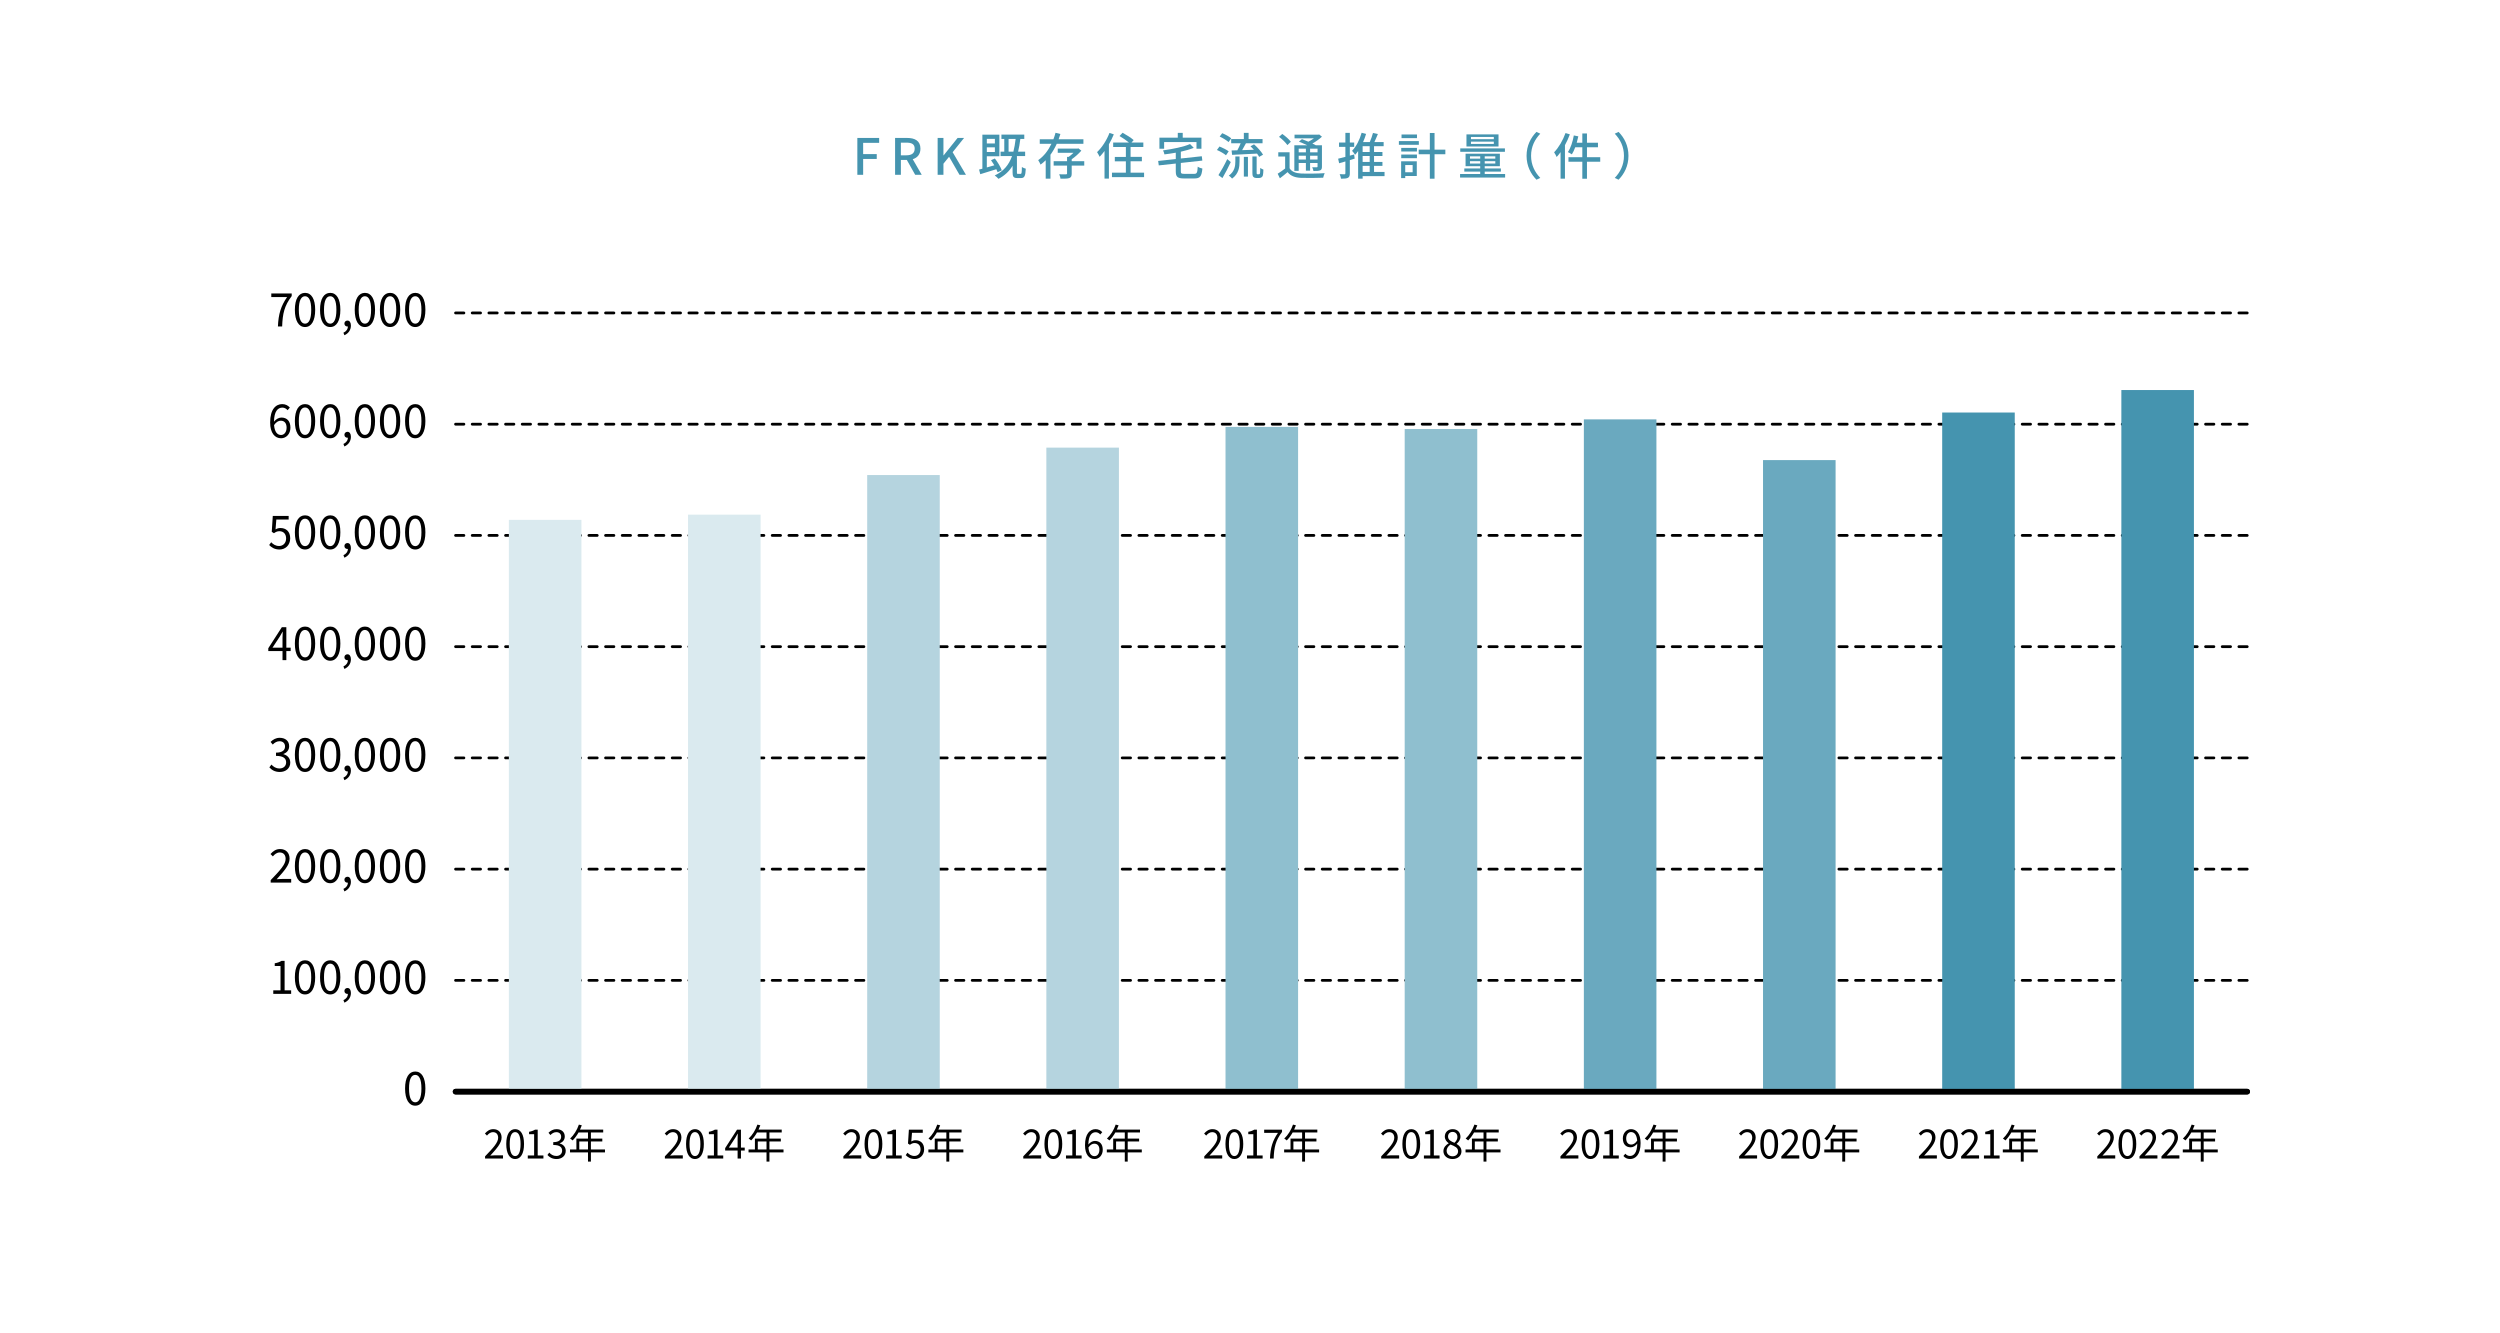 <?xml version="1.0" encoding="UTF-8"?>
<svg id="b" data-name="レイヤー 2" xmlns="http://www.w3.org/2000/svg" viewBox="0 0 900 480">
  <g id="c" data-name="Design">
    <rect width="900" height="480" style="fill: #fff;"/>
    <g>
      <path d="m308.644,49.66h7.85v1.765h-5.762v4.051h4.897v1.747h-4.897v5.708h-2.088v-13.27Z" style="fill: #4594af;"/>
      <path d="m322.228,49.66h4.339c2.737,0,4.79.99,4.79,3.853,0,2.053-1.099,3.277-2.773,3.799l3.241,5.618h-2.358l-3.007-5.348h-2.143v5.348h-2.088v-13.27Zm4.087,6.248c1.927,0,2.971-.792,2.971-2.395s-1.044-2.161-2.971-2.161h-1.999v4.556h1.999Z" style="fill: #4594af;"/>
      <path d="m337.551,49.66h2.088v6.284h.054l5.042-6.284h2.323l-4.105,5.131,4.79,8.139h-2.323l-3.745-6.5-2.035,2.503v3.997h-2.088v-13.27Z" style="fill: #4594af;"/>
      <path d="m359.146,62.011c-.108-.324-.27-.702-.468-1.098-2.053.648-4.141,1.296-5.78,1.801l-.432-1.675c.36-.09.756-.198,1.188-.306v-12.262h6.122v7.778h-4.52v4.033c.864-.234,1.765-.504,2.701-.774-.378-.648-.792-1.278-1.188-1.837l1.387-.612c1.026,1.314,2.052,3.061,2.485,4.249l-1.495.702Zm-3.889-12.009v1.638h2.899v-1.638h-2.899Zm2.899,4.717v-1.674h-2.899v1.674h2.899Zm9.254,7.886c.36,0,.433-.306.468-2.502.324.27.99.522,1.405.63-.126,2.665-.504,3.367-1.693,3.367h-1.368c-1.387,0-1.693-.504-1.693-2.035v-2.395c-1.188,1.98-2.827,3.529-5.077,4.717-.234-.306-.937-.955-1.351-1.225,3.187-1.494,5.078-3.763,6.23-6.968h-4.124v-1.584h1.333v-4.591h-1.026v-1.567h8.229v1.567h-1.422c-.198,1.674-.468,3.205-.81,4.591h2.539v1.584h-2.989l-.018.054h.054v5.798c0,.504.054.558.378.558h.936Zm-2.593-7.994c.36-1.387.612-2.899.811-4.591h-2.539v4.591h1.729Z" style="fill: #4594af;"/>
      <path d="m380.432,51.767c-.63,1.386-1.368,2.719-2.269,3.943v8.606h-1.71v-6.626c-.576.576-1.188,1.099-1.854,1.567-.18-.45-.594-1.207-.846-1.603,2.07-1.423,3.655-3.565,4.771-5.888h-4.213v-1.621h4.916c.306-.774.558-1.566.756-2.341l1.764.432c-.198.63-.414,1.278-.648,1.909h8.931v1.621h-9.597Zm9.903,7.85h-4.52v2.863c0,.882-.18,1.351-.846,1.621-.648.234-1.657.234-3.169.234-.072-.468-.27-1.116-.486-1.603,1.081.054,2.125.036,2.431.036.306-.018.396-.09.396-.324v-2.827h-4.826v-1.584h4.826v-1.566h.594c.576-.414,1.188-.937,1.71-1.458h-5.654v-1.512h7.094l.342-.09,1.062.828c-.936,1.062-2.233,2.251-3.475,3.097v.702h4.52v1.584Z" style="fill: #4594af;"/>
      <path d="m400.974,48.363c-.486,1.207-1.098,2.431-1.764,3.583v12.352h-1.584v-9.938c-.576.774-1.17,1.476-1.765,2.088-.162-.378-.648-1.278-.918-1.692,1.765-1.657,3.457-4.25,4.465-6.896l1.566.504Zm10.894,13.792v1.603h-11.56v-1.603h5.005v-4.087h-3.979v-1.584h3.979v-3.565h-4.573v-1.603h5.689c-.9-.756-2.287-1.693-3.403-2.341l1.098-1.188c1.333.72,3.115,1.854,3.998,2.647l-.792.882h4.268v1.603h-4.592v3.565h4.069v1.584h-4.069v4.087h4.862Z" style="fill: #4594af;"/>
      <path d="m429.888,62.587c1.008,0,1.17-.414,1.296-2.593.396.306,1.17.594,1.675.685-.271,2.772-.792,3.565-2.863,3.565h-3.745c-2.322,0-2.971-.558-2.971-2.557v-2.809l-6.122.667-.216-1.603,6.338-.685v-2.287c-1.368.252-2.755.45-4.087.612-.054-.414-.306-1.062-.504-1.44,3.529-.486,7.472-1.278,9.723-2.287l1.333,1.368c-1.314.541-2.935,1.008-4.646,1.387v2.449l7.544-.811.198,1.567-7.743.846v3.007c0,.792.198.918,1.278.918h3.511Zm-10.803-9.039h-1.692v-3.997h6.608v-1.729h1.783v1.729h6.734v3.997h-1.783v-2.413h-11.649v2.413Z" style="fill: #4594af;"/>
      <path d="m441.354,55.908c-.685-.612-2.107-1.422-3.259-1.909l.918-1.26c1.116.432,2.575,1.17,3.313,1.747l-.972,1.422Zm1.729,2.431c-.882,1.891-1.999,4.051-3.007,5.762l-1.44-1.062c.9-1.386,2.197-3.691,3.169-5.762l1.279,1.062Zm-.811-7.184c-.666-.63-2.052-1.477-3.187-1.999l.918-1.207c1.116.45,2.521,1.225,3.241,1.854l-.972,1.351Zm2.449,5.167h1.513v1.818c0,1.999-.27,4.394-2.683,6.158-.234-.324-.81-.846-1.17-1.08,2.107-1.513,2.341-3.511,2.341-5.113v-1.783Zm3.061-6.266v-2.232h1.71v2.232h5.023v1.531h-5.978c-.432.81-.918,1.71-1.369,2.467,1.333-.036,2.791-.09,4.231-.144-.396-.45-.828-.882-1.225-1.261l1.279-.684c1.242,1.081,2.628,2.629,3.241,3.727l-1.404.792c-.18-.36-.432-.756-.756-1.188-3.223.162-6.59.342-8.985.45l-.18-1.584,2.07-.054c.432-.756.864-1.692,1.188-2.521h-3.403v-1.531h4.555Zm0,6.41h1.477v7.112h-1.477v-7.112Zm5.348,6.266c.126,0,.252-.018.324-.072.072-.054.126-.198.18-.468.018-.288.036-.918.054-1.747.27.216.756.468,1.134.612-.018.792-.072,1.71-.18,2.071-.09.342-.27.576-.54.738-.198.144-.576.216-.9.216h-.9c-.36,0-.811-.108-1.062-.378-.288-.271-.378-.576-.378-1.729v-5.654h1.53v5.762c0,.324.018.486.09.576.054.054.144.072.252.072h.396Z" style="fill: #4594af;"/>
      <path d="m464.25,60.571c.774,1.261,2.197,1.801,4.177,1.891,2.035.09,6.176.036,8.463-.126-.18.378-.45,1.152-.541,1.639-2.07.09-5.852.126-7.94.054-2.232-.09-3.781-.684-4.879-2.07-.864.738-1.764,1.476-2.772,2.232l-.792-1.656c.828-.504,1.818-1.188,2.683-1.873v-4.303h-2.466v-1.549h4.069v5.762Zm-.792-8.336c-.576-.882-1.873-2.143-3.007-2.971l1.17-1.044c1.116.774,2.466,1.945,3.079,2.809l-1.242,1.206Zm4.069,9.273h-1.566v-9.219h4.627c-.972-.468-2.052-.937-2.971-1.296l1.08-.9c.703.252,1.531.576,2.323.918.685-.342,1.387-.774,1.981-1.207h-6.968v-1.314h8.517l.342-.09,1.008.81c-.936.864-2.178,1.765-3.439,2.449.468.216.882.432,1.225.63h2.214v7.67c0,.756-.126,1.134-.648,1.368-.504.216-1.26.234-2.413.234-.054-.415-.252-.973-.45-1.351.756.036,1.44.018,1.656.018.198,0,.271-.072.271-.288v-1.26h-2.683v2.772h-1.512v-2.772h-2.593v2.827Zm0-7.977v1.314h2.593v-1.314h-2.593Zm2.593,3.889v-1.35h-2.593v1.35h2.593Zm4.195-3.889h-2.683v1.314h2.683v-1.314Zm0,3.889v-1.35h-2.683v1.35h2.683Z" style="fill: #4594af;"/>
      <path d="m487.684,57.096c-.576.18-1.17.36-1.747.541v4.753c0,.882-.18,1.35-.684,1.62-.522.271-1.296.324-2.485.324-.054-.432-.27-1.152-.486-1.62.756.018,1.495.018,1.729.018s.324-.09.324-.342v-4.268l-2.25.648-.36-1.639c.72-.162,1.621-.396,2.611-.666v-3.601h-2.287v-1.548h2.287v-3.475h1.603v3.475h1.566v1.548h-1.566v3.169l1.548-.432.198,1.494Zm10.749,6.32h-7.886v.9h-1.621v-9.939c-.342.486-.702.937-1.08,1.351-.216-.342-.774-1.098-1.099-1.44,1.513-1.548,2.737-3.961,3.439-6.5l1.603.414c-.288.99-.648,1.98-1.08,2.935h2.413c.45-1.026.9-2.305,1.152-3.277l1.765.378c-.396.972-.828,1.999-1.26,2.899h3.331v1.495h-3.457v2.088h3.024v1.44h-3.024v2.125h3.024v1.422h-3.024v2.197h3.781v1.513Zm-5.348-10.785h-2.539v2.088h2.539v-2.088Zm0,3.529h-2.539v2.125h2.539v-2.125Zm-2.539,5.744h2.539v-2.197h-2.539v2.197Z" style="fill: #4594af;"/>
      <path d="m510.783,52.127h-7.184v-1.333h7.184v1.333Zm-.738,11.235h-4.159v.756h-1.477v-6.05h5.636v5.293Zm-5.6-10.119h5.654v1.296h-5.654v-1.296Zm0,2.395h5.654v1.314h-5.654v-1.314Zm5.672-5.906h-5.564v-1.314h5.564v1.314Zm-4.231,9.687v2.593h2.665v-2.593h-2.665Zm14.44-3.889h-3.889v8.805h-1.692v-8.805h-4.016v-1.656h4.016v-5.996h1.692v5.996h3.889v1.656Z" style="fill: #4594af;"/>
      <path d="m541.843,62.642v1.278h-16.223v-1.278h7.256v-.864h-5.726v-1.134h5.726v-.81h-5.275v-4.501h12.352v4.501h-5.456v.81h5.816v1.134h-5.816v.864h7.346Zm-.072-7.994h-16.079v-1.225h16.079v1.225Zm-2.305-1.909h-11.541v-4.357h11.541v4.357Zm-10.281,4.375h3.691v-.828h-3.691v.828Zm3.691,1.765v-.846h-3.691v.846h3.691Zm4.897-9.579h-8.229v.81h8.229v-.81Zm0,1.692h-8.229v.828h8.229v-.828Zm.54,5.293h-3.817v.828h3.817v-.828Zm0,1.747h-3.817v.846h3.817v-.846Z" style="fill: #4594af;"/>
      <path d="m553.129,47.481l1.369.648c-1.963,2.052-3.313,4.645-3.313,7.958s1.35,5.905,3.313,7.958l-1.369.648c-2.053-2.071-3.565-4.952-3.565-8.606s1.512-6.536,3.565-8.607Z" style="fill: #4594af;"/>
      <path d="m565.15,48.363c-.468,1.314-1.081,2.629-1.765,3.889v12.063h-1.584v-9.542c-.45.63-.937,1.242-1.404,1.746-.162-.396-.63-1.296-.918-1.692,1.639-1.692,3.169-4.303,4.105-6.932l1.566.468Zm10.929,9.867h-4.771v6.104h-1.674v-6.104h-4.988v-1.639h4.988v-3.565h-2.557c-.36.972-.756,1.854-1.206,2.539-.324-.234-1.044-.63-1.44-.81,1.008-1.44,1.747-3.745,2.143-5.996l1.621.324c-.162.774-.36,1.548-.576,2.305h2.017v-3.349h1.674v3.349h3.961v1.639h-3.961v3.565h4.771v1.639Z" style="fill: #4594af;"/>
      <path d="m582.681,64.694l-1.369-.648c1.963-2.053,3.313-4.646,3.313-7.958s-1.35-5.906-3.313-7.958l1.369-.648c2.053,2.071,3.565,4.952,3.565,8.607s-1.512,6.536-3.565,8.606Z" style="fill: #4594af;"/>
    </g>
    <g>
      <line x1="164" y1="392.976" x2="809" y2="392.976" style="fill: none; stroke: #000; stroke-miterlimit: 10;"/>
      <g>
        <line x1="164" y1="392.976" x2="809" y2="392.976" style="fill: none; stroke: #000; stroke-linecap: round; stroke-linejoin: round; stroke-width: 2px;"/>
        <line x1="164" y1="352.931" x2="809" y2="352.931" style="fill: none; stroke: #000; stroke-dasharray: 0 0 3 3; stroke-linecap: round; stroke-linejoin: round;"/>
        <line x1="164" y1="312.886" x2="809" y2="312.886" style="fill: none; stroke: #000; stroke-dasharray: 0 0 3 3; stroke-linecap: round; stroke-linejoin: round;"/>
        <line x1="164" y1="272.842" x2="809" y2="272.842" style="fill: none; stroke: #000; stroke-dasharray: 0 0 3 3; stroke-linecap: round; stroke-linejoin: round;"/>
        <line x1="164" y1="232.797" x2="809" y2="232.797" style="fill: none; stroke: #000; stroke-dasharray: 0 0 3 3; stroke-linecap: round; stroke-linejoin: round;"/>
        <line x1="164" y1="192.752" x2="809" y2="192.752" style="fill: none; stroke: #000; stroke-dasharray: 0 0 3 3; stroke-linecap: round; stroke-linejoin: round;"/>
        <line x1="164" y1="152.708" x2="809" y2="152.708" style="fill: none; stroke: #000; stroke-dasharray: 0 0 3 3; stroke-linecap: round; stroke-linejoin: round;"/>
        <line x1="164" y1="112.663" x2="809" y2="112.663" style="fill: none; stroke: #000; stroke-dasharray: 0 0 3 3; stroke-linecap: round; stroke-linejoin: round;"/>
      </g>
      <g>
        <rect x="183.189" y="187.155" width="26.123" height="205.82" style="fill: #daeaef;"/>
        <rect x="247.689" y="185.273" width="26.123" height="207.702" style="fill: #daeaef;"/>
        <rect x="312.189" y="171.016" width="26.123" height="221.96" style="fill: #b5d4df;"/>
        <rect x="376.689" y="161.144" width="26.123" height="231.831" style="fill: #b5d4df;"/>
        <rect x="441.189" y="153.687" width="26.123" height="239.288" style="fill: #8fbfcf;"/>
        <rect x="505.689" y="154.45" width="26.123" height="238.526" style="fill: #8fbfcf;"/>
        <rect x="570.189" y="150.976" width="26.123" height="242" style="fill: #6aa9bf;"/>
        <rect x="634.689" y="165.634" width="26.122" height="227.342" style="fill: #6aa9bf;"/>
        <rect x="699.189" y="148.509" width="26.122" height="244.467" style="fill: #4594af;"/>
        <rect x="763.689" y="140.413" width="26.122" height="252.562" style="fill: #4594af;"/>
      </g>
      <g>
        <g>
          <path d="m755.027,416.279c3.012-3.115,4.707-4.979,4.707-6.682,0-1.179-.616-2.023-1.891-2.023-.84,0-1.569.553-2.129,1.237l-.743-.742c.841-.946,1.723-1.572,3.026-1.572,1.835,0,2.983,1.208,2.983,3.042,0,1.951-1.708,3.887-4.076,6.478.533-.043,1.149-.102,1.681-.102h2.899v1.15h-6.458v-.786Z"/>
          <path d="m762.653,411.839c0-3.479,1.218-5.342,3.208-5.342s3.194,1.878,3.194,5.342-1.205,5.416-3.194,5.416-3.208-1.936-3.208-5.416Zm5.155,0c0-3.042-.785-4.28-1.947-4.28-1.177,0-1.961,1.238-1.961,4.28s.784,4.353,1.961,4.353c1.163,0,1.947-1.31,1.947-4.353Z"/>
          <path d="m770.215,416.279c3.012-3.115,4.707-4.979,4.707-6.682,0-1.179-.616-2.023-1.891-2.023-.84,0-1.569.553-2.129,1.237l-.743-.742c.841-.946,1.723-1.572,3.026-1.572,1.835,0,2.983,1.208,2.983,3.042,0,1.951-1.708,3.887-4.076,6.478.533-.043,1.149-.102,1.681-.102h2.899v1.15h-6.458v-.786Z"/>
          <path d="m778.123,416.279c3.012-3.115,4.707-4.979,4.707-6.682,0-1.179-.616-2.023-1.891-2.023-.84,0-1.569.553-2.129,1.237l-.743-.742c.841-.946,1.723-1.572,3.026-1.572,1.835,0,2.983,1.208,2.983,3.042,0,1.951-1.708,3.887-4.076,6.478.533-.043,1.149-.102,1.681-.102h2.899v1.15h-6.458v-.786Z"/>
          <path d="m798.397,414.853h-5.071v3.333h-1.05v-3.333h-6.472v-1.048h2.297v-3.901h4.174v-2.212h-3.404c-.63,1.121-1.373,2.111-2.129,2.868-.196-.175-.63-.539-.896-.684,1.317-1.194,2.493-3.072,3.152-5.022l1.05.262c-.196.509-.42,1.034-.644,1.528h8.348v1.048h-4.426v2.212h4.104v1.019h-4.104v2.882h5.071v1.048Zm-6.121-1.048v-2.882h-3.138v2.882h3.138Z"/>
        </g>
        <g>
          <path d="m690.818,416.279c3.012-3.115,4.707-4.979,4.707-6.682,0-1.179-.616-2.023-1.891-2.023-.84,0-1.569.553-2.129,1.237l-.743-.742c.841-.946,1.723-1.572,3.026-1.572,1.835,0,2.983,1.208,2.983,3.042,0,1.951-1.708,3.887-4.076,6.478.533-.043,1.149-.102,1.681-.102h2.899v1.15h-6.458v-.786Z"/>
          <path d="m698.444,411.839c0-3.479,1.218-5.342,3.208-5.342s3.194,1.878,3.194,5.342-1.205,5.416-3.194,5.416-3.208-1.936-3.208-5.416Zm5.155,0c0-3.042-.785-4.28-1.947-4.28-1.177,0-1.961,1.238-1.961,4.28s.784,4.353,1.961,4.353c1.163,0,1.947-1.31,1.947-4.353Z"/>
          <path d="m706.006,416.279c3.012-3.115,4.707-4.979,4.707-6.682,0-1.179-.616-2.023-1.891-2.023-.84,0-1.569.553-2.129,1.237l-.743-.742c.841-.946,1.723-1.572,3.026-1.572,1.835,0,2.983,1.208,2.983,3.042,0,1.951-1.708,3.887-4.076,6.478.533-.043,1.149-.102,1.681-.102h2.899v1.15h-6.458v-.786Z"/>
          <path d="m714.221,415.959h2.284v-7.657h-1.821v-.859c.911-.16,1.569-.408,2.129-.757h.98v9.272h2.059v1.106h-5.631v-1.106Z"/>
          <path d="m733.606,414.853h-5.071v3.333h-1.05v-3.333h-6.472v-1.048h2.297v-3.901h4.174v-2.212h-3.404c-.63,1.121-1.373,2.111-2.129,2.868-.196-.175-.63-.539-.896-.684,1.317-1.194,2.494-3.072,3.152-5.022l1.05.262c-.196.509-.42,1.034-.644,1.528h8.349v1.048h-4.427v2.212h4.104v1.019h-4.104v2.882h5.071v1.048Zm-6.121-1.048v-2.882h-3.138v2.882h3.138Z"/>
        </g>
        <g>
          <path d="m626.09,416.279c3.012-3.115,4.707-4.979,4.707-6.682,0-1.179-.616-2.023-1.891-2.023-.84,0-1.569.553-2.129,1.237l-.742-.742c.84-.946,1.723-1.572,3.025-1.572,1.835,0,2.983,1.208,2.983,3.042,0,1.951-1.708,3.887-4.076,6.478.532-.043,1.149-.102,1.681-.102h2.899v1.15h-6.458v-.786Z"/>
          <path d="m633.716,411.839c0-3.479,1.219-5.342,3.208-5.342s3.194,1.878,3.194,5.342-1.205,5.416-3.194,5.416-3.208-1.936-3.208-5.416Zm5.155,0c0-3.042-.785-4.28-1.947-4.28-1.177,0-1.961,1.238-1.961,4.28s.784,4.353,1.961,4.353c1.163,0,1.947-1.31,1.947-4.353Z"/>
          <path d="m641.278,416.279c3.012-3.115,4.707-4.979,4.707-6.682,0-1.179-.616-2.023-1.891-2.023-.84,0-1.569.553-2.129,1.237l-.742-.742c.84-.946,1.723-1.572,3.025-1.572,1.835,0,2.983,1.208,2.983,3.042,0,1.951-1.708,3.887-4.076,6.478.532-.043,1.149-.102,1.681-.102h2.899v1.15h-6.458v-.786Z"/>
          <path d="m648.905,411.839c0-3.479,1.218-5.342,3.208-5.342s3.194,1.878,3.194,5.342-1.205,5.416-3.194,5.416-3.208-1.936-3.208-5.416Zm5.155,0c0-3.042-.785-4.28-1.947-4.28-1.177,0-1.961,1.238-1.961,4.28s.784,4.353,1.961,4.353c1.163,0,1.947-1.31,1.947-4.353Z"/>
          <path d="m669.334,414.853h-5.071v3.333h-1.05v-3.333h-6.472v-1.048h2.297v-3.901h4.174v-2.212h-3.404c-.63,1.121-1.373,2.111-2.129,2.868-.196-.175-.63-.539-.896-.684,1.317-1.194,2.494-3.072,3.152-5.022l1.05.262c-.196.509-.42,1.034-.644,1.528h8.349v1.048h-4.427v2.212h4.104v1.019h-4.104v2.882h5.071v1.048Zm-6.121-1.048v-2.882h-3.138v2.882h3.138Z"/>
        </g>
        <g>
          <path d="m561.758,416.279c3.012-3.115,4.707-4.979,4.707-6.682,0-1.179-.616-2.023-1.891-2.023-.84,0-1.569.553-2.129,1.237l-.742-.742c.84-.946,1.723-1.572,3.025-1.572,1.835,0,2.983,1.208,2.983,3.042,0,1.951-1.708,3.887-4.076,6.478.532-.043,1.149-.102,1.681-.102h2.899v1.15h-6.458v-.786Z"/>
          <path d="m569.384,411.839c0-3.479,1.219-5.342,3.208-5.342s3.194,1.878,3.194,5.342-1.205,5.416-3.194,5.416-3.208-1.936-3.208-5.416Zm5.155,0c0-3.042-.785-4.28-1.947-4.28-1.177,0-1.961,1.238-1.961,4.28s.784,4.353,1.961,4.353c1.163,0,1.947-1.31,1.947-4.353Z"/>
          <path d="m577.135,415.959h2.283v-7.657h-1.821v-.859c.911-.16,1.569-.408,2.129-.757h.98v9.272h2.059v1.106h-5.631v-1.106Z"/>
          <path d="m584.418,416.163l.714-.83c.392.51,1.008.815,1.639.815,1.401,0,2.592-1.136,2.647-4.455-.644.83-1.527,1.339-2.339,1.339-1.737,0-2.858-1.092-2.858-3.217,0-1.979,1.345-3.319,2.942-3.319,1.975,0,3.446,1.66,3.446,4.993,0,4.163-1.807,5.765-3.796,5.765-1.064,0-1.849-.466-2.395-1.092Zm2.872-4.12c.644,0,1.457-.422,2.101-1.412-.168-2.009-.953-3.086-2.227-3.086-.98,0-1.737.902-1.737,2.271,0,1.354.617,2.228,1.863,2.228Z"/>
          <path d="m604.667,414.853h-5.071v3.333h-1.05v-3.333h-6.472v-1.048h2.297v-3.901h4.174v-2.212h-3.404c-.63,1.121-1.373,2.111-2.129,2.868-.196-.175-.63-.539-.896-.684,1.317-1.194,2.494-3.072,3.152-5.022l1.05.262c-.196.509-.42,1.034-.644,1.528h8.349v1.048h-4.427v2.212h4.104v1.019h-4.104v2.882h5.071v1.048Zm-6.121-1.048v-2.882h-3.138v2.882h3.138Z"/>
        </g>
        <g>
          <path d="m497.233,416.279c3.012-3.115,4.707-4.979,4.707-6.682,0-1.179-.616-2.023-1.891-2.023-.84,0-1.569.553-2.129,1.237l-.743-.742c.841-.946,1.723-1.572,3.026-1.572,1.835,0,2.983,1.208,2.983,3.042,0,1.951-1.708,3.887-4.076,6.478.533-.043,1.149-.102,1.681-.102h2.899v1.15h-6.458v-.786Z"/>
          <path d="m504.859,411.839c0-3.479,1.218-5.342,3.208-5.342s3.194,1.878,3.194,5.342-1.205,5.416-3.194,5.416-3.208-1.936-3.208-5.416Zm5.155,0c0-3.042-.785-4.28-1.947-4.28-1.177,0-1.961,1.238-1.961,4.28s.784,4.353,1.961,4.353c1.163,0,1.947-1.31,1.947-4.353Z"/>
          <path d="m512.609,415.959h2.284v-7.657h-1.821v-.859c.911-.16,1.569-.408,2.129-.757h.98v9.272h2.059v1.106h-5.631v-1.106Z"/>
          <path d="m519.627,414.416c0-1.354.953-2.285,1.891-2.81v-.058c-.743-.524-1.387-1.295-1.387-2.402,0-1.587,1.219-2.649,2.815-2.649,1.751,0,2.815,1.135,2.815,2.751,0,1.092-.771,2.023-1.373,2.503v.073c.882.553,1.737,1.281,1.737,2.664,0,1.558-1.289,2.766-3.222,2.766-1.891,0-3.278-1.194-3.278-2.839Zm5.281.044c0-1.354-1.261-1.834-2.717-2.431-.812.539-1.401,1.31-1.401,2.271,0,1.135.911,1.965,2.143,1.965,1.177,0,1.975-.742,1.975-1.805Zm-.238-5.139c0-1.019-.63-1.834-1.737-1.834-.953,0-1.639.655-1.639,1.66,0,1.252,1.106,1.776,2.311,2.271.687-.641,1.064-1.325,1.064-2.096Z"/>
          <path d="m540.19,414.853h-5.071v3.333h-1.05v-3.333h-6.472v-1.048h2.297v-3.901h4.174v-2.212h-3.404c-.63,1.121-1.373,2.111-2.129,2.868-.196-.175-.63-.539-.896-.684,1.317-1.194,2.493-3.072,3.152-5.022l1.05.262c-.196.509-.42,1.034-.644,1.528h8.348v1.048h-4.426v2.212h4.104v1.019h-4.104v2.882h5.071v1.048Zm-6.121-1.048v-2.882h-3.138v2.882h3.138Z"/>
        </g>
        <g>
          <path d="m433.541,416.279c3.012-3.115,4.707-4.979,4.707-6.682,0-1.179-.616-2.023-1.891-2.023-.84,0-1.569.553-2.129,1.237l-.742-.742c.84-.946,1.723-1.572,3.025-1.572,1.835,0,2.983,1.208,2.983,3.042,0,1.951-1.708,3.887-4.076,6.478.532-.043,1.149-.102,1.681-.102h2.899v1.15h-6.458v-.786Z"/>
          <path d="m441.167,411.839c0-3.479,1.219-5.342,3.208-5.342s3.194,1.878,3.194,5.342-1.205,5.416-3.194,5.416-3.208-1.936-3.208-5.416Zm5.155,0c0-3.042-.785-4.28-1.947-4.28-1.177,0-1.961,1.238-1.961,4.28s.784,4.353,1.961,4.353c1.163,0,1.947-1.31,1.947-4.353Z"/>
          <path d="m448.918,415.959h2.283v-7.657h-1.821v-.859c.911-.16,1.569-.408,2.129-.757h.98v9.272h2.059v1.106h-5.631v-1.106Z"/>
          <path d="m460.073,407.821h-4.973v-1.135h6.429v.815c-2.353,3.145-2.857,5.517-3.012,9.564h-1.331c.168-3.916.924-6.391,2.886-9.244Z"/>
          <path d="m474.883,414.853h-5.071v3.333h-1.05v-3.333h-6.472v-1.048h2.297v-3.901h4.174v-2.212h-3.404c-.63,1.121-1.373,2.111-2.129,2.868-.196-.175-.63-.539-.896-.684,1.317-1.194,2.493-3.072,3.152-5.022l1.05.262c-.196.509-.42,1.034-.644,1.528h8.348v1.048h-4.426v2.212h4.104v1.019h-4.104v2.882h5.071v1.048Zm-6.121-1.048v-2.882h-3.138v2.882h3.138Z"/>
        </g>
        <g>
          <path d="m368.377,416.279c3.012-3.115,4.707-4.979,4.707-6.682,0-1.179-.616-2.023-1.891-2.023-.84,0-1.569.553-2.129,1.237l-.743-.742c.841-.946,1.723-1.572,3.026-1.572,1.835,0,2.983,1.208,2.983,3.042,0,1.951-1.708,3.887-4.076,6.478.533-.043,1.149-.102,1.681-.102h2.899v1.15h-6.458v-.786Z"/>
          <path d="m376.003,411.839c0-3.479,1.218-5.342,3.208-5.342s3.194,1.878,3.194,5.342-1.205,5.416-3.194,5.416-3.208-1.936-3.208-5.416Zm5.155,0c0-3.042-.785-4.28-1.947-4.28-1.177,0-1.961,1.238-1.961,4.28s.784,4.353,1.961,4.353c1.163,0,1.947-1.31,1.947-4.353Z"/>
          <path d="m383.754,415.959h2.284v-7.657h-1.821v-.859c.911-.16,1.569-.408,2.129-.757h.98v9.272h2.059v1.106h-5.631v-1.106Z"/>
          <path d="m390.603,412.276c0-4.178,1.807-5.779,3.81-5.779,1.064,0,1.835.466,2.396,1.092l-.714.83c-.406-.509-1.023-.815-1.639-.815-1.415,0-2.591,1.121-2.647,4.425.645-.801,1.527-1.295,2.339-1.295,1.723,0,2.844,1.077,2.844,3.188,0,1.994-1.345,3.333-2.942,3.333-1.975,0-3.446-1.66-3.446-4.979Zm1.233.83c.168,2.023.938,3.115,2.199,3.115.994,0,1.75-.917,1.75-2.3,0-1.339-.616-2.198-1.849-2.198-.645,0-1.429.364-2.101,1.383Z"/>
          <path d="m411.047,414.853h-5.071v3.333h-1.05v-3.333h-6.472v-1.048h2.297v-3.901h4.174v-2.212h-3.404c-.63,1.121-1.373,2.111-2.129,2.868-.196-.175-.63-.539-.896-.684,1.317-1.194,2.493-3.072,3.152-5.022l1.05.262c-.196.509-.42,1.034-.644,1.528h8.348v1.048h-4.426v2.212h4.104v1.019h-4.104v2.882h5.071v1.048Zm-6.121-1.048v-2.882h-3.138v2.882h3.138Z"/>
        </g>
        <g>
          <path d="m303.614,416.279c3.012-3.115,4.707-4.979,4.707-6.682,0-1.179-.616-2.023-1.891-2.023-.84,0-1.569.553-2.129,1.237l-.742-.742c.84-.946,1.723-1.572,3.025-1.572,1.835,0,2.983,1.208,2.983,3.042,0,1.951-1.708,3.887-4.076,6.478.532-.043,1.149-.102,1.681-.102h2.899v1.15h-6.458v-.786Z"/>
          <path d="m311.24,411.839c0-3.479,1.219-5.342,3.208-5.342s3.194,1.878,3.194,5.342-1.205,5.416-3.194,5.416-3.208-1.936-3.208-5.416Zm5.155,0c0-3.042-.785-4.28-1.947-4.28-1.177,0-1.961,1.238-1.961,4.28s.784,4.353,1.961,4.353c1.163,0,1.947-1.31,1.947-4.353Z"/>
          <path d="m318.991,415.959h2.283v-7.657h-1.821v-.859c.911-.16,1.569-.408,2.129-.757h.98v9.272h2.059v1.106h-5.631v-1.106Z"/>
          <path d="m326.064,415.842l.63-.874c.588.611,1.331,1.179,2.521,1.179,1.205,0,2.185-.917,2.185-2.358s-.84-2.3-2.129-2.3c-.687,0-1.121.233-1.709.641l-.687-.452.322-4.993h5v1.135h-3.88l-.252,3.101c.462-.262.91-.437,1.527-.437,1.708,0,3.095,1.019,3.095,3.261s-1.625,3.508-3.362,3.508c-1.597,0-2.577-.699-3.264-1.412Z"/>
          <path d="m346.81,414.853h-5.071v3.333h-1.05v-3.333h-6.472v-1.048h2.297v-3.901h4.174v-2.212h-3.404c-.63,1.121-1.373,2.111-2.129,2.868-.196-.175-.63-.539-.896-.684,1.317-1.194,2.494-3.072,3.152-5.022l1.05.262c-.196.509-.42,1.034-.644,1.528h8.349v1.048h-4.427v2.212h4.104v1.019h-4.104v2.882h5.071v1.048Zm-6.121-1.048v-2.882h-3.138v2.882h3.138Z"/>
        </g>
        <g>
          <path d="m239.357,416.279c3.012-3.115,4.707-4.979,4.707-6.682,0-1.179-.616-2.023-1.891-2.023-.84,0-1.569.553-2.129,1.237l-.743-.742c.841-.946,1.723-1.572,3.026-1.572,1.835,0,2.983,1.208,2.983,3.042,0,1.951-1.708,3.887-4.076,6.478.533-.043,1.149-.102,1.681-.102h2.899v1.15h-6.458v-.786Z"/>
          <path d="m246.983,411.839c0-3.479,1.218-5.342,3.208-5.342s3.194,1.878,3.194,5.342-1.205,5.416-3.194,5.416-3.208-1.936-3.208-5.416Zm5.155,0c0-3.042-.785-4.28-1.947-4.28-1.177,0-1.961,1.238-1.961,4.28s.784,4.353,1.961,4.353c1.163,0,1.947-1.31,1.947-4.353Z"/>
          <path d="m254.733,415.959h2.284v-7.657h-1.821v-.859c.911-.16,1.569-.408,2.129-.757h.98v9.272h2.059v1.106h-5.631v-1.106Z"/>
          <path d="m265.538,414.197h-4.482v-.874l4.272-6.638h1.415v6.449h1.359v1.062h-1.359v2.868h-1.205v-2.868Zm0-1.062v-3.042c0-.539.042-1.427.07-1.98h-.056c-.252.495-.532.946-.826,1.456l-2.339,3.566h3.152Z"/>
          <path d="m282.067,414.853h-5.071v3.333h-1.05v-3.333h-6.472v-1.048h2.297v-3.901h4.174v-2.212h-3.404c-.63,1.121-1.373,2.111-2.129,2.868-.196-.175-.63-.539-.896-.684,1.317-1.194,2.494-3.072,3.152-5.022l1.05.262c-.196.509-.42,1.034-.644,1.528h8.349v1.048h-4.427v2.212h4.104v1.019h-4.104v2.882h5.071v1.048Zm-6.121-1.048v-2.882h-3.138v2.882h3.138Z"/>
        </g>
        <g>
          <path d="m174.625,416.279c3.012-3.115,4.707-4.979,4.707-6.682,0-1.179-.616-2.023-1.891-2.023-.84,0-1.569.553-2.129,1.237l-.743-.742c.841-.946,1.723-1.572,3.026-1.572,1.835,0,2.983,1.208,2.983,3.042,0,1.951-1.708,3.887-4.076,6.478.533-.043,1.149-.102,1.681-.102h2.899v1.15h-6.458v-.786Z"/>
          <path d="m182.25,411.839c0-3.479,1.218-5.342,3.208-5.342s3.194,1.878,3.194,5.342-1.205,5.416-3.194,5.416-3.208-1.936-3.208-5.416Zm5.155,0c0-3.042-.785-4.28-1.947-4.28-1.177,0-1.961,1.238-1.961,4.28s.784,4.353,1.961,4.353c1.163,0,1.947-1.31,1.947-4.353Z"/>
          <path d="m190.001,415.959h2.284v-7.657h-1.821v-.859c.911-.16,1.569-.408,2.129-.757h.98v9.272h2.059v1.106h-5.631v-1.106Z"/>
          <path d="m197.082,415.798l.645-.873c.602.655,1.387,1.223,2.549,1.223,1.218,0,2.087-.743,2.087-1.907,0-1.237-.826-2.052-3.194-2.052v-1.019c2.115,0,2.844-.859,2.844-1.951,0-1.004-.672-1.645-1.737-1.645-.827,0-1.555.437-2.129,1.048l-.687-.83c.771-.757,1.681-1.295,2.872-1.295,1.723,0,2.984.946,2.984,2.635,0,1.252-.743,2.053-1.821,2.46v.058c1.205.306,2.171,1.223,2.171,2.649,0,1.849-1.471,2.955-3.292,2.955-1.611,0-2.62-.699-3.292-1.456Z"/>
          <path d="m217.799,414.853h-5.071v3.333h-1.05v-3.333h-6.472v-1.048h2.297v-3.901h4.174v-2.212h-3.404c-.63,1.121-1.373,2.111-2.129,2.868-.196-.175-.63-.539-.896-.684,1.317-1.194,2.494-3.072,3.152-5.022l1.05.262c-.196.509-.42,1.034-.644,1.528h8.349v1.048h-4.427v2.212h4.104v1.019h-4.104v2.882h5.071v1.048Zm-6.121-1.048v-2.882h-3.138v2.882h3.138Z"/>
        </g>
      </g>
    </g>
    <g>
      <path d="m145.826,391.854c0-3.979,1.393-6.109,3.666-6.109s3.649,2.147,3.649,6.109-1.376,6.193-3.649,6.193-3.666-2.214-3.666-6.193Zm5.891,0c0-3.479-.896-4.894-2.225-4.894-1.344,0-2.241,1.415-2.241,4.894s.896,4.978,2.241,4.978c1.329,0,2.225-1.498,2.225-4.978Z"/>
      <g>
        <path d="m98.379,356.521h2.609v-8.756h-2.081v-.982c1.04-.183,1.792-.466,2.433-.866h1.121v10.604h2.353v1.265h-6.435v-1.265Z"/>
        <path d="m106.151,351.809c0-3.979,1.393-6.109,3.666-6.109s3.649,2.147,3.649,6.109-1.376,6.193-3.649,6.193-3.666-2.214-3.666-6.193Zm5.891,0c0-3.479-.896-4.894-2.225-4.894-1.344,0-2.241,1.415-2.241,4.894s.896,4.978,2.241,4.978c1.329,0,2.225-1.498,2.225-4.978Z"/>
        <path d="m115.214,351.809c0-3.979,1.393-6.109,3.666-6.109s3.649,2.147,3.649,6.109-1.376,6.193-3.649,6.193-3.666-2.214-3.666-6.193Zm5.891,0c0-3.479-.896-4.894-2.225-4.894-1.344,0-2.241,1.415-2.241,4.894s.896,4.978,2.241,4.978c1.329,0,2.225-1.498,2.225-4.978Z"/>
        <path d="m123.634,360.05c1.009-.466,1.601-1.282,1.601-2.264-.064.017-.112.017-.176.017-.56,0-1.072-.366-1.072-1.065,0-.649.512-1.065,1.104-1.065.769,0,1.233.683,1.233,1.798,0,1.598-.896,2.847-2.337,3.479l-.353-.899Z"/>
        <path d="m127.702,351.809c0-3.979,1.393-6.109,3.666-6.109s3.649,2.147,3.649,6.109-1.376,6.193-3.649,6.193-3.666-2.214-3.666-6.193Zm5.891,0c0-3.479-.896-4.894-2.225-4.894-1.344,0-2.241,1.415-2.241,4.894s.896,4.978,2.241,4.978c1.329,0,2.225-1.498,2.225-4.978Z"/>
        <path d="m136.764,351.809c0-3.979,1.393-6.109,3.666-6.109s3.649,2.147,3.649,6.109-1.376,6.193-3.649,6.193-3.666-2.214-3.666-6.193Zm5.891,0c0-3.479-.896-4.894-2.225-4.894-1.344,0-2.241,1.415-2.241,4.894s.896,4.978,2.241,4.978c1.329,0,2.225-1.498,2.225-4.978Z"/>
        <path d="m145.827,351.809c0-3.979,1.393-6.109,3.666-6.109s3.649,2.147,3.649,6.109-1.376,6.193-3.649,6.193-3.666-2.214-3.666-6.193Zm5.891,0c0-3.479-.896-4.894-2.225-4.894-1.344,0-2.241,1.415-2.241,4.894s.896,4.978,2.241,4.978c1.329,0,2.225-1.498,2.225-4.978Z"/>
      </g>
      <g>
        <path d="m97.449,316.842c3.441-3.562,5.378-5.693,5.378-7.641,0-1.349-.705-2.314-2.161-2.314-.96,0-1.792.632-2.433,1.415l-.849-.849c.96-1.082,1.969-1.798,3.458-1.798,2.097,0,3.409,1.382,3.409,3.479,0,2.23-1.953,4.445-4.658,7.408.608-.05,1.312-.116,1.921-.116h3.313v1.315h-7.379v-.899Z"/>
        <path d="m106.151,311.765c0-3.979,1.393-6.109,3.666-6.109s3.649,2.147,3.649,6.109-1.376,6.193-3.649,6.193-3.666-2.214-3.666-6.193Zm5.891,0c0-3.479-.896-4.894-2.225-4.894-1.344,0-2.241,1.415-2.241,4.894s.896,4.978,2.241,4.978c1.329,0,2.225-1.498,2.225-4.978Z"/>
        <path d="m115.214,311.765c0-3.979,1.393-6.109,3.666-6.109s3.649,2.147,3.649,6.109-1.376,6.193-3.649,6.193-3.666-2.214-3.666-6.193Zm5.891,0c0-3.479-.896-4.894-2.225-4.894-1.344,0-2.241,1.415-2.241,4.894s.896,4.978,2.241,4.978c1.329,0,2.225-1.498,2.225-4.978Z"/>
        <path d="m123.634,320.005c1.009-.466,1.601-1.282,1.601-2.264-.064.017-.112.017-.176.017-.56,0-1.072-.366-1.072-1.065,0-.649.512-1.065,1.104-1.065.769,0,1.233.683,1.233,1.798,0,1.598-.896,2.847-2.337,3.479l-.353-.899Z"/>
        <path d="m127.702,311.765c0-3.979,1.393-6.109,3.666-6.109s3.649,2.147,3.649,6.109-1.376,6.193-3.649,6.193-3.666-2.214-3.666-6.193Zm5.891,0c0-3.479-.896-4.894-2.225-4.894-1.344,0-2.241,1.415-2.241,4.894s.896,4.978,2.241,4.978c1.329,0,2.225-1.498,2.225-4.978Z"/>
        <path d="m136.764,311.765c0-3.979,1.393-6.109,3.666-6.109s3.649,2.147,3.649,6.109-1.376,6.193-3.649,6.193-3.666-2.214-3.666-6.193Zm5.891,0c0-3.479-.896-4.894-2.225-4.894-1.344,0-2.241,1.415-2.241,4.894s.896,4.978,2.241,4.978c1.329,0,2.225-1.498,2.225-4.978Z"/>
        <path d="m145.827,311.765c0-3.979,1.393-6.109,3.666-6.109s3.649,2.147,3.649,6.109-1.376,6.193-3.649,6.193-3.666-2.214-3.666-6.193Zm5.891,0c0-3.479-.896-4.894-2.225-4.894-1.344,0-2.241,1.415-2.241,4.894s.896,4.978,2.241,4.978c1.329,0,2.225-1.498,2.225-4.978Z"/>
      </g>
      <g>
        <path d="m96.976,276.248l.736-.999c.688.749,1.584,1.398,2.913,1.398,1.393,0,2.385-.849,2.385-2.181,0-1.415-.944-2.347-3.649-2.347v-1.166c2.417,0,3.25-.982,3.25-2.231,0-1.148-.769-1.881-1.985-1.881-.944,0-1.777.5-2.433,1.199l-.784-.949c.88-.866,1.92-1.481,3.281-1.481,1.969,0,3.409,1.082,3.409,3.013,0,1.432-.848,2.347-2.081,2.813v.066c1.376.35,2.481,1.398,2.481,3.03,0,2.114-1.681,3.379-3.762,3.379-1.841,0-2.993-.799-3.761-1.665Z"/>
        <path d="m106.151,271.72c0-3.979,1.393-6.109,3.666-6.109s3.649,2.147,3.649,6.109-1.376,6.193-3.649,6.193-3.666-2.214-3.666-6.193Zm5.891,0c0-3.479-.896-4.894-2.225-4.894-1.344,0-2.241,1.415-2.241,4.894s.896,4.978,2.241,4.978c1.329,0,2.225-1.498,2.225-4.978Z"/>
        <path d="m115.213,271.72c0-3.979,1.393-6.109,3.666-6.109s3.649,2.147,3.649,6.109-1.376,6.193-3.649,6.193-3.666-2.214-3.666-6.193Zm5.891,0c0-3.479-.896-4.894-2.225-4.894-1.344,0-2.241,1.415-2.241,4.894s.896,4.978,2.241,4.978c1.329,0,2.225-1.498,2.225-4.978Z"/>
        <path d="m123.634,279.96c1.009-.466,1.601-1.282,1.601-2.264-.064.017-.112.017-.176.017-.56,0-1.072-.366-1.072-1.065,0-.649.512-1.065,1.104-1.065.769,0,1.233.683,1.233,1.798,0,1.598-.896,2.847-2.337,3.479l-.353-.899Z"/>
        <path d="m127.701,271.72c0-3.979,1.393-6.109,3.666-6.109s3.649,2.147,3.649,6.109-1.376,6.193-3.649,6.193-3.666-2.214-3.666-6.193Zm5.891,0c0-3.479-.896-4.894-2.225-4.894-1.344,0-2.241,1.415-2.241,4.894s.896,4.978,2.241,4.978c1.329,0,2.225-1.498,2.225-4.978Z"/>
        <path d="m136.764,271.72c0-3.979,1.393-6.109,3.666-6.109s3.649,2.147,3.649,6.109-1.376,6.193-3.649,6.193-3.666-2.214-3.666-6.193Zm5.891,0c0-3.479-.896-4.894-2.225-4.894-1.344,0-2.241,1.415-2.241,4.894s.896,4.978,2.241,4.978c1.329,0,2.225-1.498,2.225-4.978Z"/>
        <path d="m145.826,271.72c0-3.979,1.393-6.109,3.666-6.109s3.649,2.147,3.649,6.109-1.376,6.193-3.649,6.193-3.666-2.214-3.666-6.193Zm5.891,0c0-3.479-.896-4.894-2.225-4.894-1.344,0-2.241,1.415-2.241,4.894s.896,4.978,2.241,4.978c1.329,0,2.225-1.498,2.225-4.978Z"/>
      </g>
      <g>
        <path d="m101.704,234.373h-5.122v-.999l4.882-7.591h1.617v7.375h1.553v1.215h-1.553v3.279h-1.376v-3.279Zm0-1.215v-3.479c0-.616.048-1.631.08-2.264h-.064c-.288.566-.608,1.082-.944,1.665l-2.673,4.079h3.602Z"/>
        <path d="m106.151,231.675c0-3.979,1.393-6.109,3.666-6.109s3.649,2.147,3.649,6.109-1.376,6.193-3.649,6.193-3.666-2.214-3.666-6.193Zm5.891,0c0-3.479-.896-4.894-2.225-4.894-1.344,0-2.241,1.415-2.241,4.894s.896,4.978,2.241,4.978c1.329,0,2.225-1.498,2.225-4.978Z"/>
        <path d="m115.214,231.675c0-3.979,1.393-6.109,3.666-6.109s3.649,2.147,3.649,6.109-1.376,6.193-3.649,6.193-3.666-2.214-3.666-6.193Zm5.891,0c0-3.479-.896-4.894-2.225-4.894-1.344,0-2.241,1.415-2.241,4.894s.896,4.978,2.241,4.978c1.329,0,2.225-1.498,2.225-4.978Z"/>
        <path d="m123.634,239.916c1.009-.466,1.601-1.282,1.601-2.264-.064.017-.112.017-.176.017-.56,0-1.072-.366-1.072-1.065,0-.649.512-1.065,1.104-1.065.769,0,1.233.683,1.233,1.798,0,1.598-.896,2.847-2.337,3.479l-.353-.899Z"/>
        <path d="m127.702,231.675c0-3.979,1.393-6.109,3.666-6.109s3.649,2.147,3.649,6.109-1.376,6.193-3.649,6.193-3.666-2.214-3.666-6.193Zm5.891,0c0-3.479-.896-4.894-2.225-4.894-1.344,0-2.241,1.415-2.241,4.894s.896,4.978,2.241,4.978c1.329,0,2.225-1.498,2.225-4.978Z"/>
        <path d="m136.764,231.675c0-3.979,1.393-6.109,3.666-6.109s3.649,2.147,3.649,6.109-1.376,6.193-3.649,6.193-3.666-2.214-3.666-6.193Zm5.891,0c0-3.479-.896-4.894-2.225-4.894-1.344,0-2.241,1.415-2.241,4.894s.896,4.978,2.241,4.978c1.329,0,2.225-1.498,2.225-4.978Z"/>
        <path d="m145.826,231.675c0-3.979,1.393-6.109,3.666-6.109s3.649,2.147,3.649,6.109-1.376,6.193-3.649,6.193-3.666-2.214-3.666-6.193Zm5.891,0c0-3.479-.896-4.894-2.225-4.894-1.344,0-2.241,1.415-2.241,4.894s.896,4.978,2.241,4.978c1.329,0,2.225-1.498,2.225-4.978Z"/>
      </g>
      <g>
        <path d="m96.904,196.209l.72-.999c.672.699,1.521,1.348,2.881,1.348,1.376,0,2.497-1.049,2.497-2.697s-.96-2.63-2.433-2.63c-.784,0-1.281.267-1.953.732l-.784-.516.368-5.71h5.714v1.298h-4.434l-.288,3.546c.528-.299,1.04-.499,1.745-.499,1.953,0,3.537,1.165,3.537,3.729s-1.856,4.012-3.841,4.012c-1.825,0-2.945-.799-3.729-1.615Z"/>
        <path d="m106.152,191.63c0-3.979,1.393-6.109,3.666-6.109s3.649,2.147,3.649,6.109-1.376,6.193-3.649,6.193-3.666-2.214-3.666-6.193Zm5.891,0c0-3.479-.896-4.894-2.225-4.894-1.344,0-2.241,1.415-2.241,4.894s.896,4.978,2.241,4.978c1.329,0,2.225-1.498,2.225-4.978Z"/>
        <path d="m115.214,191.63c0-3.979,1.393-6.109,3.666-6.109s3.649,2.147,3.649,6.109-1.376,6.193-3.649,6.193-3.666-2.214-3.666-6.193Zm5.891,0c0-3.479-.896-4.894-2.225-4.894-1.344,0-2.241,1.415-2.241,4.894s.896,4.978,2.241,4.978c1.329,0,2.225-1.498,2.225-4.978Z"/>
        <path d="m123.635,199.871c1.009-.466,1.601-1.282,1.601-2.264-.064.017-.112.017-.176.017-.56,0-1.072-.366-1.072-1.065,0-.649.512-1.065,1.104-1.065.768,0,1.232.683,1.232,1.798,0,1.598-.896,2.847-2.337,3.479l-.353-.899Z"/>
        <path d="m127.702,191.63c0-3.979,1.393-6.109,3.666-6.109s3.649,2.147,3.649,6.109-1.376,6.193-3.649,6.193-3.666-2.214-3.666-6.193Zm5.891,0c0-3.479-.896-4.894-2.225-4.894-1.344,0-2.241,1.415-2.241,4.894s.896,4.978,2.241,4.978c1.329,0,2.225-1.498,2.225-4.978Z"/>
        <path d="m136.764,191.63c0-3.979,1.393-6.109,3.666-6.109s3.649,2.147,3.649,6.109-1.376,6.193-3.649,6.193-3.666-2.214-3.666-6.193Zm5.891,0c0-3.479-.896-4.894-2.225-4.894-1.344,0-2.241,1.415-2.241,4.894s.896,4.978,2.241,4.978c1.329,0,2.225-1.498,2.225-4.978Z"/>
        <path d="m145.826,191.63c0-3.979,1.393-6.109,3.666-6.109s3.649,2.147,3.649,6.109-1.376,6.193-3.649,6.193-3.666-2.214-3.666-6.193Zm5.891,0c0-3.479-.896-4.894-2.225-4.894-1.344,0-2.241,1.415-2.241,4.894s.896,4.978,2.241,4.978c1.329,0,2.225-1.498,2.225-4.978Z"/>
      </g>
      <g>
        <path d="m97.254,152.085c0-4.778,2.065-6.609,4.354-6.609,1.216,0,2.097.533,2.737,1.249l-.816.949c-.464-.583-1.168-.932-1.873-.932-1.617,0-2.961,1.282-3.025,5.061.736-.916,1.745-1.482,2.673-1.482,1.969,0,3.249,1.232,3.249,3.646,0,2.281-1.537,3.812-3.361,3.812-2.257,0-3.938-1.897-3.938-5.693Zm1.409.949c.192,2.314,1.072,3.563,2.513,3.563,1.136,0,2-1.049,2-2.63,0-1.532-.704-2.514-2.113-2.514-.736,0-1.633.416-2.401,1.581Z"/>
        <path d="m106.151,151.586c0-3.979,1.393-6.109,3.666-6.109s3.649,2.147,3.649,6.109-1.376,6.193-3.649,6.193-3.666-2.214-3.666-6.193Zm5.891,0c0-3.479-.896-4.894-2.225-4.894-1.344,0-2.241,1.415-2.241,4.894s.896,4.978,2.241,4.978c1.329,0,2.225-1.498,2.225-4.978Z"/>
        <path d="m115.213,151.586c0-3.979,1.393-6.109,3.666-6.109s3.649,2.147,3.649,6.109-1.376,6.193-3.649,6.193-3.666-2.214-3.666-6.193Zm5.891,0c0-3.479-.896-4.894-2.225-4.894-1.344,0-2.241,1.415-2.241,4.894s.896,4.978,2.241,4.978c1.329,0,2.225-1.498,2.225-4.978Z"/>
        <path d="m123.634,159.827c1.009-.466,1.601-1.282,1.601-2.264-.064.017-.112.017-.176.017-.56,0-1.072-.366-1.072-1.065,0-.649.512-1.065,1.104-1.065.769,0,1.233.683,1.233,1.798,0,1.598-.896,2.847-2.337,3.479l-.353-.899Z"/>
        <path d="m127.702,151.586c0-3.979,1.393-6.109,3.666-6.109s3.649,2.147,3.649,6.109-1.376,6.193-3.649,6.193-3.666-2.214-3.666-6.193Zm5.891,0c0-3.479-.896-4.894-2.225-4.894-1.344,0-2.241,1.415-2.241,4.894s.896,4.978,2.241,4.978c1.329,0,2.225-1.498,2.225-4.978Z"/>
        <path d="m136.764,151.586c0-3.979,1.393-6.109,3.666-6.109s3.649,2.147,3.649,6.109-1.376,6.193-3.649,6.193-3.666-2.214-3.666-6.193Zm5.891,0c0-3.479-.896-4.894-2.225-4.894-1.344,0-2.241,1.415-2.241,4.894s.896,4.978,2.241,4.978c1.329,0,2.225-1.498,2.225-4.978Z"/>
        <path d="m145.826,151.586c0-3.979,1.393-6.109,3.666-6.109s3.649,2.147,3.649,6.109-1.376,6.193-3.649,6.193-3.666-2.214-3.666-6.193Zm5.891,0c0-3.479-.896-4.894-2.225-4.894-1.344,0-2.241,1.415-2.241,4.894s.896,4.978,2.241,4.978c1.329,0,2.225-1.498,2.225-4.978Z"/>
      </g>
      <g>
        <path d="m103.35,106.946h-5.683v-1.298h7.347v.932c-2.689,3.596-3.265,6.31-3.441,10.938h-1.521c.192-4.478,1.056-7.308,3.297-10.571Z"/>
        <path d="m106.152,111.541c0-3.979,1.393-6.109,3.666-6.109s3.649,2.147,3.649,6.109-1.376,6.193-3.649,6.193-3.666-2.214-3.666-6.193Zm5.891,0c0-3.479-.896-4.894-2.225-4.894-1.344,0-2.241,1.415-2.241,4.894s.896,4.978,2.241,4.978c1.329,0,2.225-1.498,2.225-4.978Z"/>
        <path d="m115.214,111.541c0-3.979,1.393-6.109,3.666-6.109s3.649,2.147,3.649,6.109-1.376,6.193-3.649,6.193-3.666-2.214-3.666-6.193Zm5.891,0c0-3.479-.896-4.894-2.225-4.894-1.344,0-2.241,1.415-2.241,4.894s.896,4.978,2.241,4.978c1.329,0,2.225-1.498,2.225-4.978Z"/>
        <path d="m123.635,119.782c1.009-.466,1.601-1.282,1.601-2.264-.064.017-.112.017-.176.017-.56,0-1.072-.366-1.072-1.065,0-.649.512-1.065,1.104-1.065.768,0,1.232.683,1.232,1.798,0,1.598-.896,2.847-2.337,3.479l-.353-.899Z"/>
        <path d="m127.702,111.541c0-3.979,1.393-6.109,3.666-6.109s3.649,2.147,3.649,6.109-1.376,6.193-3.649,6.193-3.666-2.214-3.666-6.193Zm5.891,0c0-3.479-.896-4.894-2.225-4.894-1.344,0-2.241,1.415-2.241,4.894s.896,4.978,2.241,4.978c1.329,0,2.225-1.498,2.225-4.978Z"/>
        <path d="m136.764,111.541c0-3.979,1.393-6.109,3.666-6.109s3.649,2.147,3.649,6.109-1.376,6.193-3.649,6.193-3.666-2.214-3.666-6.193Zm5.891,0c0-3.479-.896-4.894-2.225-4.894-1.344,0-2.241,1.415-2.241,4.894s.896,4.978,2.241,4.978c1.329,0,2.225-1.498,2.225-4.978Z"/>
        <path d="m145.827,111.541c0-3.979,1.393-6.109,3.666-6.109s3.649,2.147,3.649,6.109-1.376,6.193-3.649,6.193-3.666-2.214-3.666-6.193Zm5.891,0c0-3.479-.896-4.894-2.225-4.894-1.344,0-2.241,1.415-2.241,4.894s.896,4.978,2.241,4.978c1.329,0,2.225-1.498,2.225-4.978Z"/>
      </g>
    </g>
    <line x1="164" y1="393" x2="809" y2="393" style="fill: none; stroke: #000; stroke-linecap: round; stroke-linejoin: round; stroke-width: 2px;"/>
  </g>
</svg>